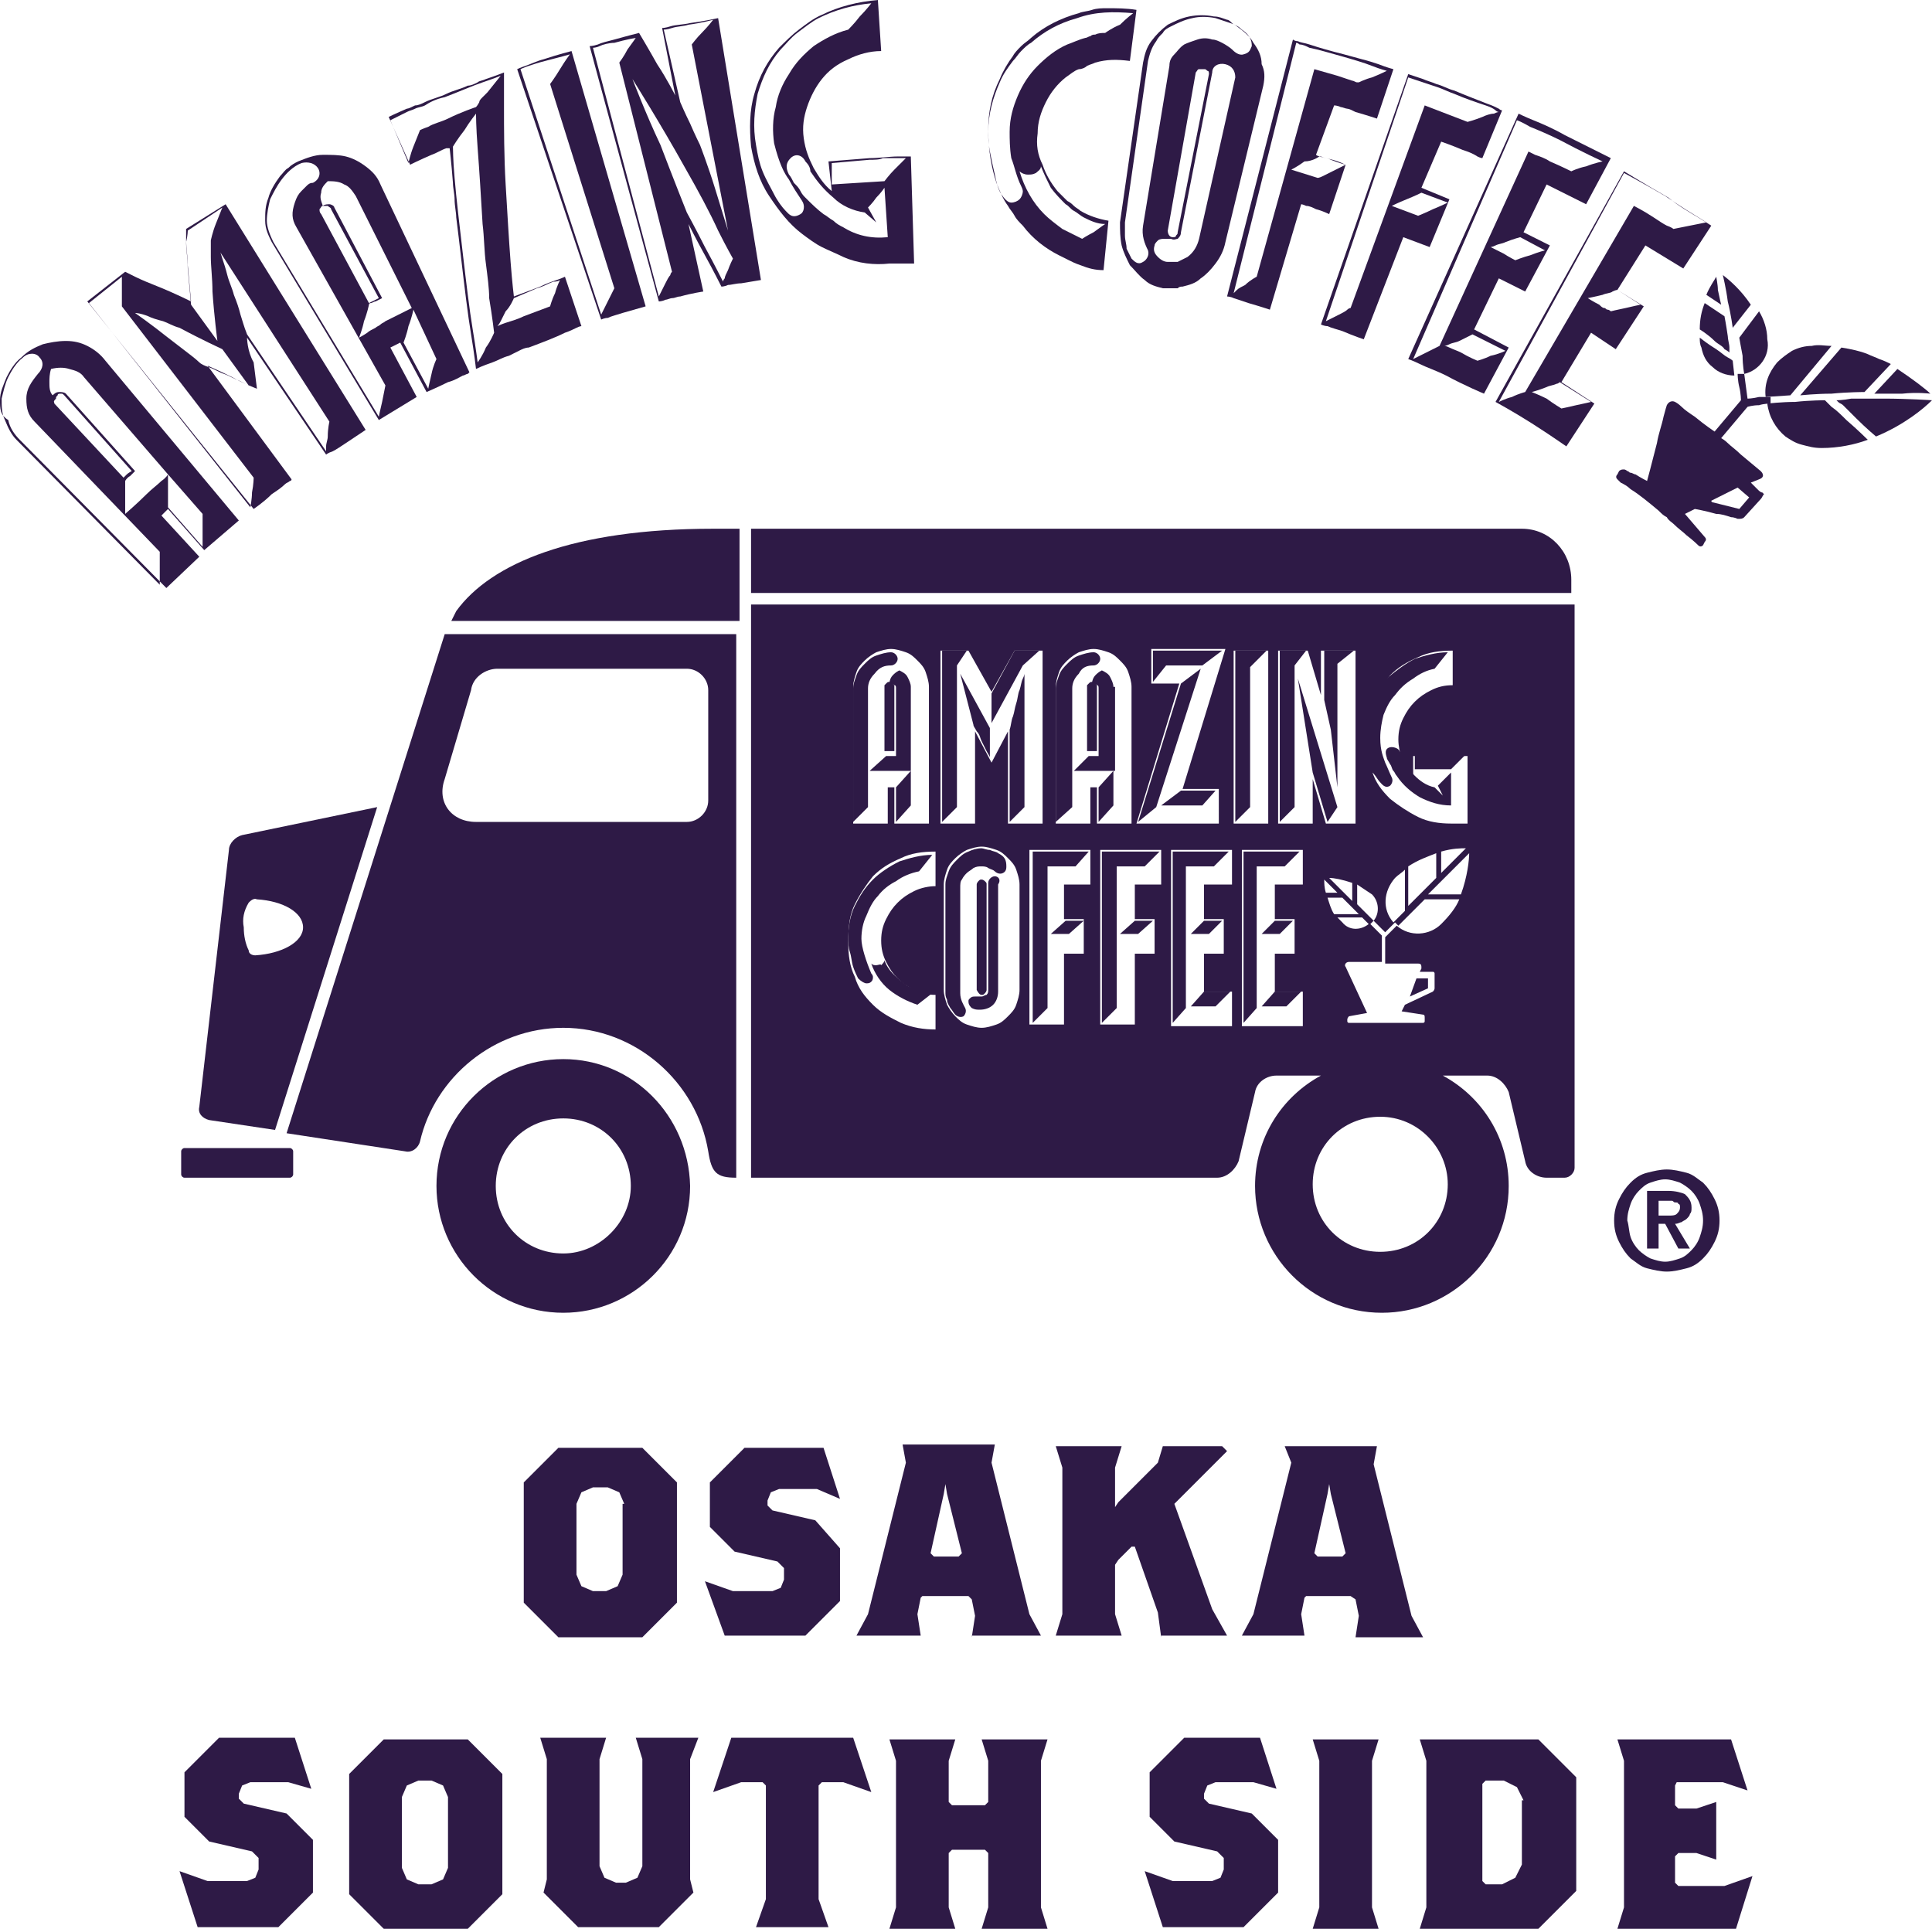 <?xml version="1.0" encoding="utf-8"?>
<!-- Generator: Adobe Illustrator 23.0.6, SVG Export Plug-In . SVG Version: 6.00 Build 0)  -->
<svg version="1.1" id="レイヤー_1" xmlns="http://www.w3.org/2000/svg" xmlns:xlink="http://www.w3.org/1999/xlink" x="0px"
	 y="0px" viewBox="0 0 117.3 117.1" style="enable-background:new 0 0 117.3 117.1;" xml:space="preserve">
<style type="text/css">
	.st0{fill:#2E1A46;}
</style>
<g>
	<path class="st0" d="M39,99.4h-5.1l-2.1-2.1v-7.3l2.1-2.1H39l2.1,2.1v7.3L39,99.4z M37.9,91.3l-0.3-0.7l-0.7-0.3H36l-0.7,0.3
		L35,91.3v4.3l0.3,0.7l0.7,0.3h0.8l0.7-0.3l0.3-0.7V91.3z"/>
	<path class="st0" d="M49.6,90.4h-2.3l-0.5,0.2l-0.2,0.5v0.3l0.3,0.3l2.6,0.6L51,94v3.2l-2.1,2.1H44L42.8,96l1.7,0.6h2.4l0.5-0.2
		l0.2-0.5v-0.7l-0.4-0.4l-2.6-0.6l-1.5-1.5v-2.7l2.1-2.1H50l1,3.1L49.6,90.4z"/>
	<path class="st0" d="M59,99.4l0.2-1.3l-0.2-1l-0.2-0.2H56L55.9,97l-0.2,1l0.2,1.3H52l0.7-1.3l2.3-9.2l-0.2-1.1h5.6l-0.2,1.1
		l2.3,9.2l0.7,1.3H59z M57.5,90.7l-0.1-0.6l-0.1,0.6l-0.8,3.6l0.2,0.2h1.5l0.2-0.2L57.5,90.7z"/>
	<path class="st0" d="M70.5,99.4l-0.2-1.5l-1.4-4h-0.2l-0.8,0.8L67.7,95V98l0.4,1.3h-4l0.4-1.3v-8.9l-0.4-1.3h4l-0.4,1.3v2.4
		l0.2-0.3l2.4-2.4l0.3-1h3.6l0.3,0.3l-3.2,3.2l2.3,6.4l0.9,1.6H70.5z"/>
	<path class="st0" d="M82.3,99.4l0.2-1.3l-0.2-1L82,96.9h-2.7L79.2,97l-0.2,1l0.2,1.3h-3.8l0.7-1.3l2.3-9.2L78,87.8h5.6l-0.2,1.1
		l2.3,9.2l0.7,1.3H82.3z M80.8,90.7l-0.1-0.6l-0.1,0.6l-0.8,3.6l0.2,0.2h1.5l0.2-0.2L80.8,90.7z"/>
	<g>
		<path class="st0" d="M17.5,108.2h-2.3l-0.5,0.2l-0.2,0.5v0.3l0.3,0.3l2.6,0.6l1.6,1.6v3.2l-2.1,2.1h-4.9l-1.1-3.4l1.7,0.6h2.4
			l0.5-0.2l0.2-0.5v-0.7l-0.4-0.4l-2.6-0.6l-1.5-1.5v-2.7l2.1-2.1h4.6l1,3.1L17.5,108.2z"/>
		<path class="st0" d="M28.4,117.1h-5.1l-2.1-2.1v-7.3l2.1-2.1h5.1l2.1,2.1v7.3L28.4,117.1z M27.2,109.1l-0.3-0.7l-0.7-0.3h-0.8
			l-0.7,0.3l-0.3,0.7v4.3l0.3,0.7l0.7,0.3h0.8l0.7-0.3l0.3-0.7V109.1z"/>
		<path class="st0" d="M41.9,106.8v7.3l0.2,0.8l-2.1,2.1h-4.9l-2.1-2.1l0.2-0.8v-7.3l-0.4-1.3h4l-0.4,1.3v6.5l0.3,0.7l0.7,0.3H38
			l0.7-0.3l0.3-0.7v-6.5l-0.4-1.3h3.8L41.9,106.8z"/>
		<path class="st0" d="M51.2,108.2h-1.3l-0.2,0.2v6.9l0.6,1.7h-4.4l0.6-1.7v-6.9l-0.2-0.2h-1.3l-1.7,0.6l1.1-3.3h7.4l1.1,3.3
			L51.2,108.2z"/>
		<path class="st0" d="M59.6,117.1l0.4-1.3v-3.3l-0.2-0.2h-2l-0.2,0.2v3.3l0.4,1.3h-4l0.4-1.3v-8.9l-0.4-1.3h4l-0.4,1.3v2.5l0.2,0.2
			h2l0.2-0.2v-2.5l-0.4-1.3h4l-0.4,1.3v8.9l0.4,1.3H59.6z"/>
		<path class="st0" d="M76.1,108.2h-2.3l-0.5,0.2l-0.2,0.5v0.3l0.3,0.3l2.6,0.6l1.6,1.6v3.2l-2.1,2.1h-4.9l-1.1-3.4l1.7,0.6h2.4
			l0.5-0.2l0.2-0.5v-0.7l-0.4-0.4l-2.6-0.6l-1.5-1.5v-2.7l2.1-2.1h4.6l1,3.1L76.1,108.2z"/>
		<path class="st0" d="M79.7,117.1l0.4-1.3v-8.9l-0.4-1.3h4l-0.4,1.3v8.9l0.4,1.3H79.7z"/>
		<path class="st0" d="M93.4,117.1h-7.2l0.4-1.3v-8.9l-0.4-1.3h7.2l2.3,2.3v6.9L93.4,117.1z M92.5,109.3l-0.4-0.8l-0.8-0.4h-1.1
			l-0.2,0.2v5.9l0.2,0.2h1l0.8-0.4l0.4-0.8V109.3z"/>
		<path class="st0" d="M105.4,117.1h-7.2l0.4-1.3v-8.9l-0.4-1.3h6.9l1,3.1l-1.5-0.5h-2.8l-0.1,0.2v1.2l0.2,0.2h1.1l1.2-0.4v3.5
			l-1.2-0.4h-1.1l-0.2,0.2v1.6l0.2,0.2h2.8l1.7-0.6L105.4,117.1z"/>
	</g>
	<g>
		<path class="st0" d="M60.4,53.2c-0.2,0-0.4,0.2-0.4,0.4v6.5c0,0.1,0,0.2-0.1,0.3c-0.1,0-0.2,0.1-0.3,0.1c0,0-0.1,0-0.2,0
			c-0.1,0-0.1,0-0.2,0c-0.1,0-0.2,0-0.3,0.1c-0.1,0.1-0.1,0.1-0.1,0.2c0,0.2,0.1,0.3,0.2,0.4c0.2,0.1,0.3,0.1,0.5,0.1
			c0.3,0,0.6-0.1,0.8-0.3c0.2-0.2,0.3-0.5,0.3-0.8v-6.5C60.8,53.4,60.6,53.2,60.4,53.2z"/>
		<path class="st0" d="M59.6,60.4c0.1,0,0.1,0,0.2-0.1c0,0,0.1-0.1,0.1-0.2v-6.4c0-0.1,0-0.1-0.1-0.2c0,0-0.1-0.1-0.2-0.1
			c-0.1,0-0.1,0-0.2,0.1c0,0-0.1,0.1-0.1,0.2v6.4C59.4,60.3,59.5,60.4,59.6,60.4z"/>
		<polygon class="st0" points="75,49.9 75.9,49 75.9,40.5 76.9,39.5 75,39.5 		"/>
		<polygon class="st0" points="77.7,39.5 77.7,49.9 78.6,49 78.6,40.4 79.3,39.5 		"/>
		<polygon class="st0" points="80.6,49.9 81.2,49 78.8,41.2 79.7,46.9 		"/>
		<polygon class="st0" points="67.8,52.6 69.5,52.6 70.4,51.7 66.9,51.7 66.9,62.1 67.8,61.2 		"/>
		<polygon class="st0" points="81.2,47.8 81.2,40.3 82.2,39.5 80.4,39.5 80.4,42.5 80.8,44.3 		"/>
		<polygon class="st0" points="68,56.7 69.1,56.7 70,55.9 68.9,55.9 		"/>
		<polygon class="st0" points="63.8,56.7 64.9,56.7 65.8,55.9 64.7,55.9 		"/>
		<path class="st0" d="M60.6,51.8c-0.1-0.1-0.3-0.1-0.5-0.2c-0.2,0-0.4-0.1-0.5-0.1c-0.3,0-0.6,0.1-0.8,0.2
			c-0.3,0.1-0.5,0.3-0.7,0.5c-0.2,0.2-0.4,0.4-0.5,0.7c-0.1,0.3-0.2,0.5-0.2,0.8v6.5c0,0.2,0,0.3,0.1,0.5c0,0.2,0.1,0.3,0.2,0.5
			c0.1,0.1,0.2,0.3,0.3,0.4c0.1,0.1,0.3,0.2,0.5,0.1c0.1-0.1,0.2-0.3,0.1-0.5c-0.1-0.2-0.3-0.5-0.3-0.9v-6.4c0-0.2,0-0.4,0.1-0.5
			c0.1-0.2,0.2-0.3,0.3-0.4c0.1-0.1,0.3-0.2,0.4-0.3c0.2-0.1,0.3-0.1,0.5-0.1c0.1,0,0.3,0,0.4,0.1c0.2,0.1,0.3,0.1,0.4,0.2
			c0.1,0.1,0.3,0.2,0.5,0.1c0.2-0.1,0.2-0.3,0.2-0.4C61.1,52.2,61,52,60.6,51.8z"/>
		<polygon class="st0" points="63.6,52.6 65.3,52.6 66.1,51.7 62.7,51.7 62.7,62.1 63.6,61.2 		"/>
		<path class="st0" d="M17.6,69.7h-6.4c-0.1,0-0.2,0.1-0.2,0.2v1.4c0,0.1,0.1,0.2,0.2,0.2h6.4c0.1,0,0.2-0.1,0.2-0.2v-1.4
			C17.8,69.8,17.7,69.7,17.6,69.7z"/>
		<polygon class="st0" points="76.6,61.1 78.1,61.1 79,60.2 77.4,60.2 		"/>
		<path class="st0" d="M85.6,60.5l1.1-0.5v-0.6H86L85.6,60.5C85.6,60.5,85.6,60.5,85.6,60.5z"/>
		<path class="st0" d="M27,38.5L27,38.5l-9.6,30.3l7.2,1.1c0.4,0.1,0.8-0.2,0.9-0.6c0.9-3.9,4.5-6.9,8.7-6.9c4.4,0,8.1,3.3,8.8,7.5
			c0.2,1.3,0.5,1.6,1.7,1.6v-33L27,38.5C27,38.5,27,38.5,27,38.5z M30.2,40.6h11.5c0.7,0,1.3,0.6,1.3,1.3v6.7c0,0.7-0.6,1.3-1.3,1.3
			H31.3h-2.4c-1.5,0-2.4-1.2-1.9-2.6l1.6-5.4C28.7,41.1,29.5,40.6,30.2,40.6z"/>
		<path class="st0" d="M34.2,64.3c-4.2,0-7.7,3.4-7.7,7.7c0,4.2,3.4,7.7,7.7,7.7c4.2,0,7.7-3.4,7.7-7.7
			C41.8,67.7,38.4,64.3,34.2,64.3z M34.2,76.1c-2.3,0-4.1-1.8-4.1-4.1c0-2.3,1.8-4.1,4.1-4.1c2.3,0,4.1,1.8,4.1,4.1
			C38.3,74.2,36.4,76.1,34.2,76.1z"/>
		<path class="st0" d="M12.7,68l4,0.6L22.9,49l-8.2,1.7c-0.4,0.1-0.8,0.5-0.8,0.9l-1.8,15.6C12,67.6,12.3,67.9,12.7,68z M15.1,54.8
			c0.1-0.1,0.3-0.3,0.5-0.2c1.6,0.1,2.8,0.8,2.8,1.7c0,0.9-1.3,1.6-2.9,1.7c-0.2,0-0.4-0.1-0.4-0.3c-0.2-0.4-0.3-0.9-0.3-1.4
			C14.7,55.8,14.8,55.3,15.1,54.8z"/>
		<path class="st0" d="M27.7,37.1c-0.1,0.2-0.2,0.4-0.3,0.6h17.5v-5.6h-1.6C34.8,32.1,29.8,34.2,27.7,37.1z"/>
		<path class="st0" d="M84.3,45.4c-0.2,0.1-0.2,0.3-0.1,0.6c0,0.1,0.1,0.2,0.2,0.4c0.1,0.1,0.1,0.3,0.2,0.4c0.1,0.1,0.1,0.2,0.2,0.3
			c0.4,0.6,0.9,1,1.4,1.3c0.6,0.3,1.2,0.5,1.9,0.5v-2l-0.8,0.8l0.3,0.6l-0.5-0.5c-0.5-0.1-0.9-0.4-1.2-0.7c-0.3-0.3-0.6-0.7-0.8-1.2
			c0-0.1-0.1-0.3-0.2-0.4C84.8,45.4,84.5,45.3,84.3,45.4z"/>
		<polygon class="st0" points="89,45.8 85.9,45.8 85.9,46.7 88.1,46.7 		"/>
		<polygon class="st0" points="76.6,56.7 77.7,56.7 78.5,55.9 77.4,55.9 		"/>
		<polygon class="st0" points="76.3,52.6 78,52.6 78.9,51.7 75.5,51.7 75.5,62.1 76.3,61.2 		"/>
		<polygon class="st0" points="72.3,61.1 73.8,61.1 74.7,60.2 73.1,60.2 		"/>
		<path class="st0" d="M83.8,47.5c0.1,0.1,0.3,0.4,0.6,0.2c0.1-0.1,0.2-0.3,0.1-0.5c-0.1-0.2-0.3-0.7-0.4-0.9
			c-0.1-0.3-0.3-0.7-0.3-1.5c0-0.5,0.1-1,0.2-1.4c0.2-0.5,0.4-0.9,0.7-1.2c0.3-0.4,0.6-0.7,1.1-1c0.4-0.3,0.8-0.5,1.3-0.6l0.8-1
			c-0.7,0-1.4,0.2-2,0.4c-0.6,0.3-1.1,0.7-1.6,1.1c-0.5,0.5-0.8,1-1.1,1.6c-0.3,0.6-0.4,1.3-0.4,2c0,0.3,0,0.7,0.1,1.1
			c0.1,0.4,0.2,0.7,0.3,1C83.5,47,83.6,47.3,83.8,47.5z"/>
		<path class="st0" d="M54.3,45.7v-4c0-0.1,0-0.1-0.1-0.2c0,0-0.1-0.1-0.2-0.1c-0.1,0-0.1,0-0.2,0.1c0,0-0.1,0.1-0.1,0.1v4H54.3z"/>
		<path class="st0" d="M55.3,41.7c0-0.2-0.1-0.4-0.2-0.6c-0.1-0.2-0.3-0.3-0.5-0.4c-0.2,0.1-0.3,0.2-0.4,0.3
			c-0.1,0.1-0.2,0.3-0.2,0.5c0.1,0,0.2,0,0.3,0.1c0.1,0,0.1,0.1,0.1,0.2v4.1h-0.6l-1,0.9h2.5V41.7z"/>
		<path class="st0" d="M67.6,41.7c0-0.2-0.1-0.4-0.2-0.6c-0.1-0.2-0.3-0.3-0.5-0.4c-0.2,0.1-0.3,0.2-0.4,0.3
			c-0.1,0.1-0.2,0.3-0.2,0.5c0.1,0,0.2,0,0.3,0.1c0.1,0,0.1,0.1,0.1,0.2v4.1h-0.6l-0.9,0.9h2.5V41.7z"/>
		<path class="st0" d="M66.6,45.7v-4c0-0.1,0-0.1-0.1-0.2c0,0-0.1-0.1-0.2-0.1c-0.1,0-0.1,0-0.2,0.1c0,0-0.1,0.1-0.1,0.1v4H66.6z"/>
		<polygon class="st0" points="66.7,49.9 67.6,48.9 67.6,46.8 66.7,47.8 		"/>
		<path class="st0" d="M66.4,40.4c0.2,0,0.4-0.2,0.4-0.4c0-0.2-0.2-0.4-0.4-0.4c-0.3,0-0.6,0.1-0.9,0.2c-0.3,0.1-0.5,0.3-0.7,0.5
			c-0.2,0.2-0.4,0.4-0.5,0.7c-0.1,0.3-0.2,0.5-0.2,0.8v8.1l1-0.9v-7.2c0-0.3,0.1-0.6,0.4-0.9C65.7,40.5,66,40.4,66.4,40.4z"/>
		<polygon class="st0" points="57.2,39.5 57.2,49.9 58.1,49 58.1,40.4 58.7,39.5 		"/>
		<path class="st0" d="M54.1,40.4c0.2,0,0.4-0.2,0.4-0.4c0-0.2-0.2-0.4-0.4-0.4c-0.3,0-0.6,0.1-0.9,0.2c-0.3,0.1-0.5,0.3-0.7,0.5
			c-0.2,0.2-0.4,0.4-0.5,0.7c-0.1,0.3-0.2,0.5-0.2,0.8v8.1l0.9-0.9v-7.2c0-0.3,0.1-0.6,0.4-0.9C53.4,40.5,53.7,40.4,54.1,40.4z"/>
		<path class="st0" d="M61.9,41.9c-0.1,0.2-0.1,0.5-0.2,0.8c-0.1,0.3-0.1,0.5-0.2,0.8c-0.1,0.2-0.1,0.5-0.2,0.8v5.6l0.9-0.9v-8.1
			c0,0,0,0.1-0.1,0.3C62,41.4,62,41.6,61.9,41.9z"/>
		<path class="st0" d="M59.6,45c0.1,0.2,0.2,0.4,0.3,0.6c0.1,0.2,0.2,0.3,0.2,0.4v-1.8l-1.8-3.3l0.8,3.1c0,0.1,0.1,0.2,0.2,0.4
			C59.5,44.6,59.5,44.8,59.6,45z"/>
		<polygon class="st0" points="63.1,39.5 61.6,39.5 60.2,42.1 60.2,43.9 62.1,40.4 		"/>
		<polygon class="st0" points="54.4,49.9 55.3,48.9 55.3,46.8 54.4,47.8 		"/>
		<path class="st0" d="M45.6,71.5h28.3c0.6,0,1.1-0.5,1.3-1l1-4.2c0.1-0.6,0.7-1,1.3-1h2.7c-2.4,1.3-4,3.8-4,6.7
			c0,4.2,3.4,7.7,7.7,7.7c4.2,0,7.7-3.4,7.7-7.7c0-2.9-1.6-5.4-4-6.7h2.7c0.6,0,1.1,0.5,1.3,1l1,4.2c0.1,0.6,0.7,1,1.3,1h1.1
			c0.3,0,0.6-0.3,0.6-0.6V36.7H45.6V71.5z M79.1,53.7h-1.7v2.1h1.2v2.1h-1.2v2.3h1.7v2.1h-3.7V51.6h3.7V53.7z M87.9,71.9
			c0,2.3-1.8,4.1-4.1,4.1c-2.3,0-4.1-1.8-4.1-4.1c0-2.3,1.8-4.1,4.1-4.1C86.1,67.8,87.9,69.7,87.9,71.9z M81,55.5
			c-0.2-0.3-0.3-0.7-0.4-1h0.9l1,1H81z M82.7,55.7l0.4,0.4c-0.5,0.4-1.2,0.4-1.6-0.1c-0.1-0.1-0.2-0.2-0.3-0.3H82.7z M82.1,54.7
			l-1.4-1.4c0.3,0,0.8,0.1,1.4,0.3V54.7z M81.2,54.2h-0.7c-0.1-0.3-0.1-0.6-0.1-0.8L81.2,54.2z M88.7,54.3h-2l2.5-2.5
			C89.2,52.2,89.1,53.2,88.7,54.3z M85.5,55v-2.4c0.6-0.4,1.2-0.6,1.7-0.8v1.5L85.5,55z M87.5,53v-1.3c0.7-0.2,1.2-0.2,1.5-0.2
			L87.5,53z M83.3,42.7c0.3-0.6,0.7-1.2,1.1-1.7c0.5-0.5,1-0.8,1.7-1.1c0.6-0.3,1.3-0.4,2.1-0.4v2.1c-0.5,0-0.9,0.1-1.3,0.3
			c-0.4,0.2-0.7,0.4-1,0.7c-0.3,0.3-0.5,0.6-0.7,1c-0.2,0.4-0.3,0.8-0.3,1.3c0,0.4,0.1,0.8,0.2,1.2c0.2,0.4,0.4,0.7,0.7,1v-1.2h3.3
			V50h-1c-0.7,0-1.4-0.1-2-0.4c-0.6-0.3-1.2-0.7-1.7-1.1c-0.5-0.5-0.9-1-1.1-1.7c-0.3-0.6-0.4-1.3-0.4-2C82.9,44,83,43.3,83.3,42.7z
			 M85.3,52.8v2.5L84.6,56c-0.7-0.8-0.6-1.9,0.1-2.7C84.9,53.1,85.1,53,85.3,52.8z M82.4,53.7c0.3,0.2,0.6,0.4,0.9,0.6
			c0.4,0.4,0.5,1.1,0.1,1.6l0.7,0.7l0.6-0.6c0,0,0.1,0.1,0.1,0.1c0,0,0.1,0.1,0.1,0.1l1.6-1.6h2.1c-0.2,0.5-0.6,1-1.1,1.5
			c-0.7,0.7-1.9,0.8-2.7,0.1l-0.7,0.7v1.6h2c0.2,0,0.2,0.1,0.2,0.3L86.2,59H87c0.1,0,0.1,0.1,0.1,0.1v0.9c0,0.1-0.1,0.2-0.1,0.2
			l-1.7,0.8l-0.2,0.4v0l1.3,0.2c0.1,0,0.1,0.1,0.1,0.2V62c0,0.1-0.1,0.1-0.1,0.1h-4.5c-0.1,0-0.1-0.1-0.1-0.1v-0.1
			c0-0.1,0.1-0.2,0.1-0.2l1.1-0.2l-1.3-2.8c-0.1-0.1,0-0.3,0.2-0.3h2v-1.6l-0.7-0.7c0,0,0.1-0.1,0.1-0.1c0,0,0.1-0.1,0.1-0.1l-1-1
			V53.7z M77.6,39.5h1.8l0.8,2.7v-2.7h2.1V50h-1.8l-0.8-2.7V50h-2.1V39.5z M74.9,39.5H77V50h-2.1V39.5z M61.9,60.1
			c0,0.3-0.1,0.6-0.2,0.9c-0.1,0.3-0.3,0.5-0.5,0.7c-0.2,0.2-0.4,0.4-0.7,0.5c-0.3,0.1-0.6,0.2-0.9,0.2c-0.3,0-0.6-0.1-0.9-0.2
			c-0.3-0.1-0.5-0.3-0.7-0.5c-0.2-0.2-0.4-0.5-0.5-0.7c-0.1-0.3-0.2-0.6-0.2-0.9v-6.4c0-0.3,0.1-0.6,0.2-0.9
			c0.1-0.3,0.3-0.5,0.5-0.7c0.2-0.2,0.5-0.4,0.7-0.5c0.3-0.1,0.6-0.2,0.9-0.2c0.3,0,0.6,0.1,0.9,0.2c0.3,0.1,0.5,0.3,0.7,0.5
			c0.2,0.2,0.4,0.4,0.5,0.7c0.1,0.3,0.2,0.6,0.2,0.9V60.1z M66.3,53.7h-1.7v2.1h1.2v2.1h-1.2v4.3h-2.1V51.6h3.7V53.7z M70.6,53.7
			h-1.7v2.1h1.2v2.1h-1.2v4.3h-2.1V51.6h3.7V53.7z M74.8,53.7h-1.7v2.1h1.2v2.1h-1.2v2.3h1.7v2.1h-3.7V51.6h3.7V53.7z M69.9,41.5
			v-2.1h4.5l-2.6,8.5h2.2V50h-5l2.6-8.5H69.9z M64.1,41.7c0-0.3,0.1-0.6,0.2-0.9c0.1-0.3,0.3-0.5,0.5-0.7c0.2-0.2,0.5-0.4,0.7-0.5
			c0.3-0.1,0.6-0.2,0.9-0.2c0.3,0,0.6,0.1,0.9,0.2c0.3,0.1,0.5,0.3,0.7,0.5c0.2,0.2,0.4,0.4,0.5,0.7c0.1,0.3,0.2,0.6,0.2,0.9V50
			h-2.1v-2.2h-0.4V50h-2.1V41.7z M57.1,39.5h1.7l1.4,2.5l1.4-2.5h1.7V50h-2.1v-5.6l-1,1.9l-1-1.9V50h-2.1V39.5z M51.8,41.7
			c0-0.3,0.1-0.6,0.2-0.9c0.1-0.3,0.3-0.5,0.5-0.7c0.2-0.2,0.5-0.4,0.7-0.5c0.3-0.1,0.6-0.2,0.9-0.2c0.3,0,0.6,0.1,0.9,0.2
			c0.3,0.1,0.5,0.3,0.7,0.5c0.2,0.2,0.4,0.4,0.5,0.7c0.1,0.3,0.2,0.6,0.2,0.9V50h-2.1v-2.2h-0.4V50h-2.1V41.7z M51.9,54.9
			c0.3-0.6,0.7-1.2,1.1-1.7c0.5-0.5,1-0.8,1.7-1.1c0.6-0.3,1.3-0.4,2.1-0.4v2.1c-0.4,0-0.9,0.1-1.3,0.3c-0.4,0.2-0.7,0.4-1,0.7
			c-0.3,0.3-0.5,0.6-0.7,1c-0.2,0.4-0.3,0.8-0.3,1.3c0,0.5,0.1,0.9,0.3,1.3c0.2,0.4,0.4,0.7,0.7,1c0.3,0.3,0.6,0.5,1,0.7
			c0.4,0.2,0.8,0.3,1.3,0.3v2.1c-0.7,0-1.4-0.1-2.1-0.4c-0.6-0.3-1.2-0.6-1.7-1.1c-0.5-0.5-0.9-1-1.1-1.7c-0.3-0.6-0.4-1.3-0.4-2.1
			C51.5,56.2,51.6,55.5,51.9,54.9z"/>
		<path class="st0" d="M92.4,32.1H45.6V36h49.8v-0.8C95.4,33.5,94.1,32.1,92.4,32.1z"/>
		<polygon class="st0" points="70.5,48.9 73,48.9 73.8,48 71.7,48 		"/>
		<polygon class="st0" points="72.3,56.7 73.4,56.7 74.2,55.9 73.1,55.9 		"/>
		<polygon class="st0" points="72,52.6 73.7,52.6 74.6,51.7 71.2,51.7 71.2,62.1 72,61.2 		"/>
		<polygon class="st0" points="70.2,49 72.9,40.6 71.7,41.5 69.1,49.9 		"/>
		<path class="st0" d="M52.6,59.7c0.1,0,0.2,0,0.3-0.1c0.1-0.1,0.1-0.2,0.1-0.3c0,0,0-0.1-0.1-0.2c-0.3-0.7-0.6-1.6-0.6-2.1
			c0-0.5,0.1-1,0.3-1.4c0.2-0.5,0.4-0.9,0.7-1.2c0.3-0.4,0.7-0.7,1.1-0.9c0.4-0.3,0.9-0.5,1.4-0.6l0.8-1c-0.7,0-1.4,0.2-2,0.4
			c-0.6,0.3-1.2,0.7-1.6,1.1c-0.5,0.5-0.8,1-1.1,1.6c-0.3,0.6-0.4,1.3-0.4,2c0,0.2,0,0.5,0.1,0.8c0.1,0.3,0.1,0.6,0.2,0.9
			c0.1,0.3,0.2,0.5,0.3,0.7C52.3,59.6,52.5,59.7,52.6,59.7z"/>
		<path class="st0" d="M53.2,58.6c-0.1,0-0.2,0-0.3-0.1c0.2,0.6,0.6,1.2,1.1,1.6c0.5,0.4,1.1,0.7,1.7,0.9l0.9-0.7
			c-0.3,0-0.6-0.1-0.9-0.2c-0.3-0.1-0.6-0.2-0.8-0.4c-0.3-0.2-0.5-0.4-0.7-0.6c-0.2-0.2-0.4-0.5-0.5-0.8c0,0.1-0.1,0.2-0.2,0.3
			C53.5,58.5,53.3,58.6,53.2,58.6z"/>
		<polygon class="st0" points="74.2,39.5 70,39.5 70,41.4 70.8,40.4 73,40.4 		"/>
		<path class="st0" d="M98.3,72.8c0.2-0.4,0.4-0.7,0.7-1c0.3-0.3,0.6-0.5,1-0.6c0.4-0.1,0.8-0.2,1.2-0.2c0.4,0,0.8,0.1,1.2,0.2
			c0.4,0.1,0.7,0.4,1,0.6c0.3,0.3,0.5,0.6,0.7,1c0.2,0.4,0.3,0.8,0.3,1.3c0,0.5-0.1,0.9-0.3,1.3c-0.2,0.4-0.4,0.7-0.7,1
			c-0.3,0.3-0.6,0.5-1,0.6c-0.4,0.1-0.8,0.2-1.2,0.2c-0.4,0-0.8-0.1-1.2-0.2c-0.4-0.1-0.7-0.4-1-0.6c-0.3-0.3-0.5-0.6-0.7-1
			C98.1,75,98,74.6,98,74.1C98,73.6,98.1,73.2,98.3,72.8z M99,75.1c0.1,0.3,0.3,0.6,0.5,0.8c0.2,0.2,0.5,0.4,0.7,0.5
			c0.3,0.1,0.6,0.2,0.9,0.2c0.3,0,0.6-0.1,0.9-0.2c0.3-0.1,0.5-0.3,0.7-0.5c0.2-0.2,0.4-0.5,0.5-0.8c0.1-0.3,0.2-0.6,0.2-1
			c0-0.4-0.1-0.7-0.2-1c-0.1-0.3-0.3-0.6-0.5-0.8c-0.2-0.2-0.5-0.4-0.7-0.5c-0.3-0.1-0.6-0.2-0.9-0.2c-0.3,0-0.6,0.1-0.9,0.2
			c-0.3,0.1-0.5,0.3-0.7,0.5c-0.2,0.2-0.4,0.5-0.5,0.8c-0.1,0.3-0.2,0.6-0.2,1C98.9,74.4,98.9,74.8,99,75.1z M101.3,72.3
			c0.4,0,0.8,0.1,1,0.2c0.2,0.2,0.4,0.4,0.4,0.8c0,0.2,0,0.3-0.1,0.4c0,0.1-0.1,0.2-0.2,0.3c-0.1,0.1-0.2,0.1-0.3,0.2
			c-0.1,0-0.2,0.1-0.4,0.1l0.9,1.5h-0.7l-0.8-1.5h-0.4v1.5H100v-3.5H101.3z M101.3,73.8c0.2,0,0.4,0,0.5-0.1
			c0.1-0.1,0.2-0.2,0.2-0.4c0-0.1,0-0.2-0.1-0.2c0-0.1-0.1-0.1-0.2-0.1c-0.1,0-0.1-0.1-0.2-0.1c-0.1,0-0.2,0-0.2,0h-0.6v0.9H101.3z"
			/>
		<g>
			<path class="st0" d="M106.9,30.3l-1,1.1c-0.1,0.1-0.2,0.1-0.4,0.1c0,0-0.2-0.1-0.4-0.1c-0.3-0.1-0.6-0.2-0.9-0.2
				c-0.7-0.2-1.3-0.3-1.3-0.3l-0.6,0.3l0,0l1.2,1.4c0.1,0.1,0.1,0.2,0,0.3l-0.1,0.2c-0.1,0.1-0.2,0.1-0.3,0c0,0-0.3-0.3-0.7-0.6
				c-0.2-0.2-0.5-0.4-0.8-0.7c-0.1-0.1-0.3-0.2-0.4-0.4c-0.2-0.1-0.3-0.2-0.5-0.4c-0.6-0.5-1.2-1-1.7-1.3c-0.2-0.2-0.4-0.3-0.6-0.4
				c-0.1-0.1-0.2-0.2-0.2-0.2c-0.1-0.1-0.1-0.2,0-0.3l0.1-0.2c0.1-0.1,0.2-0.1,0.3-0.1c0,0,0.1,0,0.2,0.1c0.1,0,0.1,0.1,0.2,0.1
				c0.1,0,0.2,0.1,0.3,0.1c0.3,0.2,0.7,0.4,0.7,0.4s0.3-1.1,0.6-2.3c0.1-0.6,0.3-1.1,0.4-1.6c0.1-0.4,0.2-0.7,0.2-0.7
				c0.1-0.2,0.3-0.3,0.5-0.2c0,0,0.2,0.1,0.4,0.3c0.2,0.2,0.5,0.4,0.8,0.6c0.6,0.5,1.2,0.9,1.2,0.9l1.6-1.9c0,0,0-0.4-0.1-0.8
				c-0.1-0.4-0.1-0.8-0.1-0.8c0.1,0,0.1,0,0.2,0c0.1,0,0.1,0,0.2,0c0,0-0.1-0.5-0.1-1.1c-0.1-0.5-0.2-1.1-0.2-1.1l1.2-1.6
				c0.3,0.5,0.5,1.1,0.5,1.7c0.2,1-0.5,1.9-1.4,2.1l0.2,1.5c0,0,0.3,0,0.7-0.1c0.2,0,0.3,0,0.5,0c0.1,0,0.2,0,0.2,0
				c0,0.1,0,0.1,0,0.2c0,0.1,0,0.1,0,0.2c0,0-0.4,0-0.7,0.1c-0.4,0-0.7,0.1-0.7,0.1l-1.6,1.9c0,0,0.2,0.1,0.4,0.3
				c0.2,0.2,0.5,0.4,0.8,0.7c0.6,0.5,1.2,1,1.2,1c0.2,0.2,0.2,0.4-0.1,0.5l-0.5,0.2c0,0,0.2,0.2,0.4,0.4c0.1,0.1,0.2,0.2,0.3,0.2
				c0.1,0.1,0.1,0.1,0.1,0.1C107,30.1,107,30.2,106.9,30.3z M106.2,30.2l-0.7-0.6c0,0-0.4,0.2-0.8,0.4c-0.4,0.2-0.8,0.4-0.8,0.4
				c0,0,0,0.1,0.1,0.1l1.6,0.4L106.2,30.2z"/>
			<path class="st0" d="M107.3,24.5c0.1,0.8,0.5,1.5,1.1,2c0.3,0.2,0.6,0.4,1,0.5c0.4,0.1,0.7,0.2,1.2,0.2c1,0,2-0.2,2.8-0.5
				c0,0-0.6-0.6-1.3-1.2c-0.3-0.3-0.6-0.6-0.9-0.8c-0.2-0.2-0.4-0.4-0.4-0.4s-0.9,0-1.8,0.1C108.2,24.4,107.3,24.5,107.3,24.5z"/>
			<path class="st0" d="M117.2,23.9c-0.3-0.3-1.1-0.9-2-1.5l-1.4,1.5c0,0,0.8,0,1.7,0C116.4,23.8,117.2,23.9,117.2,23.9z"/>
			<path class="st0" d="M113.2,23.8l1.6-1.7c-0.2-0.1-0.4-0.2-0.7-0.3c-0.2-0.1-0.5-0.2-0.7-0.3c-0.5-0.2-1-0.3-1.6-0.4l-2.5,2.9
				c0,0,1-0.1,1.9-0.1C112.2,23.8,113.2,23.8,113.2,23.8z"/>
			<path class="st0" d="M108.7,24l2.5-3c-0.4,0-0.8-0.1-1.2,0c-0.4,0-0.8,0.1-1.2,0.3c-0.3,0.2-0.6,0.4-0.9,0.7
				c-0.5,0.6-0.8,1.3-0.7,2.1L108.7,24z"/>
			<path class="st0" d="M111.5,24.3c0,0,0,0,0.1,0.1c0.1,0.1,0.2,0.1,0.3,0.2c0.2,0.2,0.5,0.5,0.8,0.8c0.6,0.6,1.2,1.1,1.2,1.1
				c1.7-0.7,2.9-1.7,3.4-2.2c0,0-1.5-0.1-2.9-0.1c-0.7,0-1.4,0-2,0C111.9,24.3,111.5,24.3,111.5,24.3z"/>
			<path class="st0" d="M104.7,19.2l-1.2-0.8c-0.2,0.5-0.3,1-0.3,1.6c0,0,0.5,0.3,0.9,0.7c0.2,0.2,0.5,0.3,0.6,0.5
				c0.2,0.1,0.3,0.2,0.3,0.2s0-0.1,0-0.3c0-0.2-0.1-0.5-0.1-0.7C104.8,19.7,104.7,19.2,104.7,19.2z"/>
			<path class="st0" d="M104.2,16.8c-0.1,0.2-0.4,0.6-0.6,1.1l0.9,0.6c0,0-0.1-0.4-0.2-0.9C104.3,17.3,104.2,16.8,104.2,16.8z"/>
			<path class="st0" d="M106.3,18.5c-0.6-0.9-1.3-1.5-1.7-1.8c0,0,0.2,0.8,0.3,1.6c0.2,0.8,0.3,1.6,0.3,1.6L106.3,18.5z"/>
			<path class="st0" d="M105.3,22.8l-0.1-0.9c0,0-0.1-0.1-0.3-0.2c-0.2-0.1-0.4-0.3-0.7-0.5c-0.5-0.3-1-0.7-1-0.7
				c0,0.2,0,0.4,0.1,0.6c0.1,0.5,0.3,0.9,0.7,1.2C104.3,22.6,104.8,22.8,105.3,22.8z"/>
		</g>
		<g>
			<g>
				<path class="st0" d="M67.3,13.4c-0.6-0.1-1.2-0.3-1.7-0.6c-0.1-0.1-0.3-0.2-0.4-0.3c-0.1-0.1-0.2-0.2-0.4-0.3
					c-0.2-0.2-0.4-0.4-0.6-0.6c-0.4-0.5-0.7-1-0.9-1.6C63,9.4,62.9,8.8,63,8.1c0-0.7,0.2-1.3,0.5-1.9c0.3-0.6,0.7-1.1,1.2-1.5
					c0.3-0.2,0.5-0.4,0.8-0.5C65.7,4.2,65.9,4.1,66,4c0.2-0.1,0.3-0.1,0.5-0.2c0.7-0.2,1.3-0.2,2.1-0.1L69,0.6
					c-0.6-0.1-1.2-0.1-1.8-0.1c-0.3,0-0.6,0-0.9,0.1c-0.3,0.1-0.6,0.1-0.8,0.2c-1.1,0.3-2.1,0.8-2.9,1.5c-0.2,0.2-0.4,0.3-0.6,0.5
					c-0.2,0.2-0.4,0.4-0.5,0.6c-0.3,0.4-0.6,0.9-0.8,1.4c-0.5,1-0.7,2-0.7,3.1c0,1.2,0.2,2.3,0.5,3.2c0.2,0.5,0.4,1,0.7,1.4
					c0.1,0.2,0.3,0.4,0.4,0.6c0.1,0.2,0.3,0.4,0.5,0.6c0.6,0.8,1.4,1.4,2.2,1.8c0.2,0.1,0.4,0.2,0.6,0.3c0.2,0.1,0.4,0.2,0.7,0.3
					c0.5,0.2,0.9,0.3,1.4,0.3L67.3,13.4z M62,11.3c0.1,0.2,0.1,0.3,0.1,0.3c0,0.2-0.1,0.4-0.2,0.5c-0.1,0.1-0.3,0.2-0.5,0.2
					c-0.2,0-0.4-0.2-0.6-0.5c-0.2-0.3-0.3-0.7-0.4-1.2c-0.1-0.4-0.2-0.9-0.3-1.4C60,8.7,60,8.3,60,8c0-1.1,0.3-2.1,0.7-3
					c0.2-0.5,0.5-0.9,0.8-1.3c0.2-0.2,0.3-0.4,0.5-0.6c0.2-0.2,0.4-0.4,0.6-0.5c0.8-0.7,1.7-1.2,2.8-1.5c1.1-0.4,2.2-0.4,3.4-0.3
					c0,0-0.4,0.3-0.8,0.7C67.5,1.7,67.1,2,67.1,2c-0.2,0-0.4,0-0.6,0.1c-0.1,0-0.2,0-0.3,0.1c-0.1,0-0.2,0.1-0.3,0.1
					c-0.4,0.1-0.8,0.3-1.1,0.4C64.1,3,63.5,3.5,63,4c-0.5,0.5-0.9,1.1-1.2,1.8c-0.3,0.7-0.5,1.4-0.5,2.2c0,0.4,0,1,0.1,1.6
					C61.6,10.1,61.7,10.7,62,11.3z M65.7,14.5c-0.2-0.1-0.4-0.2-0.6-0.3c-0.2-0.1-0.4-0.2-0.6-0.3c-0.4-0.3-0.8-0.6-1.1-0.9
					c-0.7-0.7-1.2-1.6-1.5-2.6c0.1,0.1,0.3,0.2,0.5,0.2c0.2,0,0.3,0,0.5-0.1c0.1-0.1,0.3-0.2,0.3-0.4c0.2,0.5,0.4,0.9,0.6,1.3
					c0.3,0.4,0.6,0.7,0.9,1c0.2,0.1,0.3,0.3,0.5,0.4c0.2,0.1,0.4,0.3,0.6,0.4c0.4,0.2,0.8,0.4,1.3,0.4c0,0-0.3,0.2-0.7,0.5
					C66,14.3,65.7,14.5,65.7,14.5z"/>
				<path class="st0" d="M81,6.4c0,0,0.2,0,0.4,0.1c0.1,0,0.3,0.1,0.4,0.1c0.1,0,0.3,0.1,0.5,0.2C83,7,83.6,7.2,83.6,7.2l1-3
					c0,0-0.4-0.1-0.9-0.3c-0.3-0.1-0.6-0.2-1-0.3c-0.4-0.1-0.7-0.2-1.1-0.3c-0.8-0.2-1.5-0.4-2.1-0.6c-0.3-0.1-0.5-0.1-0.7-0.2
					c-0.2,0-0.3-0.1-0.3-0.1l-4,15.6c0,0,0.2,0,0.4,0.1c0.3,0.1,0.6,0.2,0.9,0.3c0.7,0.2,1.3,0.4,1.3,0.4l1.9-6.4c0,0,0.1,0,0.3,0.1
					c0.2,0,0.4,0.1,0.6,0.2c0.4,0.1,0.8,0.3,0.8,0.3l1-3c0,0-0.4-0.1-0.9-0.3c-0.2-0.1-0.4-0.1-0.6-0.2c-0.2,0-0.3-0.1-0.3-0.1
					L81,6.4z M78.7,2.6c0,0,0.1,0,0.2,0.1c0.2,0,0.4,0.1,0.6,0.2c0.5,0.1,1.2,0.3,1.9,0.5c0.7,0.2,1.4,0.4,1.9,0.6
					c0.5,0.2,0.9,0.3,0.9,0.3s-0.4,0.2-0.9,0.4C82.9,4.8,82.5,5,82.5,5s0,0-0.1,0c-0.1,0-0.2-0.1-0.3-0.1c-0.3-0.1-0.6-0.2-0.9-0.3
					c-0.7-0.2-1.4-0.4-1.4-0.4l-3.5,12.6c0,0-0.4,0.2-0.7,0.5c-0.2,0.1-0.4,0.2-0.5,0.3c-0.1,0.1-0.2,0.2-0.2,0.2L78.7,2.6z
					 M80.1,9.5c0,0,0.4,0.1,0.8,0.2c0.4,0.1,0.8,0.3,0.8,0.3s-0.4,0.2-0.8,0.4c-0.2,0.1-0.4,0.2-0.6,0.3c-0.2,0.1-0.3,0.1-0.3,0.1
					l-1.6-0.5c0,0,0.4-0.2,0.8-0.5C79.7,9.8,80.1,9.5,80.1,9.5z"/>
				<path class="st0" d="M87.5,8.6c0,0,0.6,0.2,1.3,0.5c0.3,0.1,0.6,0.2,0.9,0.4C89.9,9.6,90,9.6,90,9.6l1.2-2.9c0,0-0.1,0-0.2-0.1
					c-0.2-0.1-0.4-0.2-0.7-0.3c-0.5-0.2-1.3-0.5-2-0.8c-0.4-0.1-0.7-0.3-1.1-0.4C87,5,86.6,4.9,86.4,4.8c-0.6-0.2-0.9-0.3-0.9-0.3
					l-5.3,15.2c0,0,0.2,0.1,0.4,0.1c0.2,0.1,0.6,0.2,0.9,0.3c0.7,0.3,1.3,0.5,1.3,0.5l2.4-6.2l1.6,0.6l1.2-2.9l-1.7-0.7L87.5,8.6z
					 M85.5,4.7c0,0,0.3,0.1,0.9,0.3c0.3,0.1,0.6,0.2,0.9,0.3c0.3,0.1,0.7,0.3,1,0.4c0.7,0.3,1.3,0.5,1.9,0.7
					c0.3,0.1,0.5,0.2,0.6,0.3c0.1,0.1,0.2,0.1,0.2,0.1s-0.1,0-0.3,0.1C90.5,6.9,90.2,7,90,7.1c-0.5,0.2-0.9,0.3-0.9,0.3l-2.6-1
					l-4.5,12.3c0,0-0.1,0-0.2,0.1c-0.1,0.1-0.3,0.2-0.5,0.3c-0.4,0.2-0.8,0.4-0.8,0.4L85.5,4.7z M86.3,11.7l1.6,0.6
					c0,0-0.4,0.2-0.9,0.4c-0.4,0.2-0.9,0.4-0.9,0.4l-1.6-0.6c0,0,0.4-0.2,0.9-0.4C85.9,11.9,86.3,11.7,86.3,11.7z"/>
				<path class="st0" d="M85.5,21.8c0,0,0.3,0.1,0.7,0.3c0.4,0.2,1,0.4,1.6,0.7c1.1,0.6,2.3,1.1,2.3,1.1l1.5-2.8l-2.1-1.1l1.5-3.1
					l1.6,0.8l1.5-2.8l-1.6-0.8l1.4-2.9l2.4,1.2l1.5-2.8c0,0-1.4-0.7-2.8-1.4c-0.7-0.4-1.4-0.7-1.9-0.9c-0.5-0.2-0.9-0.4-0.9-0.4
					L85.5,21.8z M92.1,7.3c0,0,0.3,0.1,0.8,0.4c0.5,0.2,1.2,0.5,1.8,0.8c1.3,0.7,2.6,1.3,2.6,1.3s-0.5,0.1-1,0.3
					c-0.5,0.1-0.9,0.3-0.9,0.3s-0.6-0.3-1.3-0.6c-0.3-0.2-0.6-0.3-0.9-0.4c-0.2-0.1-0.4-0.2-0.4-0.2L87.4,21c0,0-0.4,0.2-0.8,0.4
					c-0.4,0.2-0.8,0.4-0.8,0.4L92.1,7.3z M92.3,14.4l1.5,0.8c0,0-0.4,0.1-0.9,0.3c-0.4,0.1-0.9,0.3-0.9,0.3s-0.4-0.2-0.7-0.4
					c-0.4-0.2-0.8-0.4-0.8-0.4s0.1,0,0.3-0.1c0.2-0.1,0.4-0.1,0.6-0.2C91.9,14.5,92.3,14.4,92.3,14.4z M89.4,20.3l2,1
					c0,0-0.4,0.2-0.9,0.3c-0.4,0.2-0.8,0.3-0.8,0.3s-0.5-0.2-1-0.5c-0.2-0.1-0.5-0.2-0.7-0.3C87.8,21,87.7,21,87.7,21s0.1,0,0.3-0.1
					c0.2-0.1,0.4-0.1,0.6-0.2C89,20.5,89.4,20.3,89.4,20.3z"/>
				<path class="st0" d="M90.8,24.4c0,0,1.1,0.6,2.2,1.3c1.1,0.7,2.1,1.4,2.1,1.4l1.7-2.6l-2-1.3l1.8-3l1.5,1l1.7-2.6l-1.6-1
					l1.7-2.7l2.3,1.4l1.7-2.6c0,0-0.3-0.2-0.8-0.5c-0.5-0.3-1.2-0.7-1.8-1.2c-1.4-0.8-2.7-1.6-2.7-1.6L90.8,24.4z M98.6,10.5
					c0,0,1.3,0.7,2.5,1.4c0.6,0.4,1.2,0.8,1.7,1.1c0.5,0.3,0.8,0.5,0.8,0.5s-0.5,0.1-1,0.2c-0.5,0.1-1,0.2-1,0.2s-0.1-0.1-0.4-0.2
					c-0.2-0.1-0.5-0.3-0.8-0.5c-0.6-0.4-1.2-0.7-1.2-0.7l-6.6,11.3c0,0-0.4,0.1-0.8,0.3c-0.4,0.1-0.8,0.3-0.8,0.3L98.6,10.5z
					 M98.2,17.6l1.4,0.9c0,0-0.5,0.1-0.9,0.2c-0.5,0.1-0.9,0.2-0.9,0.2s-0.1-0.1-0.2-0.1c-0.1,0-0.1-0.1-0.2-0.1
					c-0.1,0-0.2-0.1-0.3-0.2c-0.4-0.2-0.7-0.4-0.7-0.4s0.5-0.1,0.9-0.2c0.2-0.1,0.5-0.1,0.6-0.2C98.1,17.6,98.2,17.6,98.2,17.6z
					 M94.7,23.2l1.9,1.2c0,0-0.4,0.1-0.9,0.2c-0.4,0.1-0.9,0.2-0.9,0.2s-0.5-0.3-0.9-0.6C93.5,24,93,23.8,93,23.8s0.4-0.1,0.9-0.3
					c0.2-0.1,0.4-0.1,0.6-0.2C94.6,23.3,94.7,23.2,94.7,23.2z"/>
				<path class="st0" d="M76.7,5.2l-2.3,9.5c-0.1,0.5-0.3,0.9-0.6,1.3c-0.3,0.4-0.6,0.7-0.9,0.9c-0.3,0.3-0.7,0.4-1.1,0.5
					c-0.1,0-0.2,0-0.3,0.1c-0.1,0-0.2,0-0.3,0c-0.2,0-0.4,0-0.6,0c-0.4-0.1-0.8-0.2-1.1-0.5c-0.3-0.2-0.6-0.6-0.9-0.9
					c-0.2-0.4-0.4-0.8-0.5-1.2C68,14.4,68,14,68,13.5l1.4-9.7c0.1-0.5,0.2-0.9,0.5-1.3c0.3-0.4,0.6-0.7,1-1c0.4-0.2,0.8-0.4,1.3-0.5
					c0.5-0.1,1-0.1,1.5,0c0.3,0,0.5,0.1,0.8,0.2c0.1,0,0.2,0.1,0.3,0.2c0.1,0.1,0.2,0.1,0.3,0.2c0.4,0.3,0.8,0.6,1,1
					c0.3,0.4,0.5,0.8,0.5,1.3C76.8,4.3,76.8,4.7,76.7,5.2z M75,4.7C75,4.3,74.8,4,74.4,3.9C74,3.8,73.6,4,73.6,4.4l-1.9,9.7
					c0,0.2-0.1,0.3-0.2,0.4c-0.1,0-0.2,0.1-0.4,0c-0.1,0-0.1,0-0.2,0c-0.1,0-0.1,0-0.2,0c-0.1,0-0.3,0-0.4,0.1
					c-0.1,0.1-0.2,0.2-0.2,0.3c-0.1,0.3,0,0.5,0.2,0.7c0.2,0.2,0.4,0.3,0.6,0.3c0.2,0,0.4,0,0.6,0c0.2-0.1,0.4-0.2,0.6-0.3
					c0.4-0.3,0.6-0.7,0.7-1.1L75,4.7z M71.2,14.4c0.1,0,0.2,0,0.2-0.1c0.1-0.1,0.1-0.1,0.1-0.2l1.9-9.6c0-0.1,0-0.2-0.1-0.2
					c-0.1-0.1-0.1-0.1-0.2-0.1c-0.1,0-0.2,0-0.3,0c-0.1,0-0.1,0.1-0.2,0.2L70.9,14C70.9,14.2,71,14.4,71.2,14.4z M69.4,13.7l1.6-9.7
					c0-0.3,0.1-0.5,0.3-0.7c0.2-0.2,0.3-0.4,0.6-0.6c0.2-0.1,0.5-0.2,0.8-0.3c0.3-0.1,0.6-0.1,0.9,0c0.2,0,0.4,0.1,0.6,0.2
					c0.2,0.1,0.5,0.3,0.6,0.4c0.1,0.1,0.4,0.4,0.7,0.3c0.4-0.1,0.4-0.3,0.5-0.5c0-0.2,0-0.6-0.6-1c-0.2-0.2-0.4-0.3-0.7-0.4
					c-0.3-0.1-0.6-0.2-0.9-0.3c-0.5-0.1-1-0.1-1.4,0c-0.5,0.1-0.9,0.3-1.3,0.5c-0.2,0.1-0.4,0.2-0.5,0.4c-0.2,0.2-0.3,0.3-0.4,0.5
					c-0.3,0.4-0.4,0.8-0.5,1.2l-1.4,9.8c0,0.2,0,0.5,0,0.8c0,0.3,0.1,0.5,0.1,0.8c0.1,0.2,0.2,0.4,0.3,0.6c0.2,0.2,0.4,0.4,0.7,0.2
					c0.2-0.1,0.4-0.4,0.3-0.7C69.5,14.8,69.3,14.3,69.4,13.7z"/>
			</g>
			<g>
				<path class="st0" d="M19.8,27.6c0,0,0.1-0.1,0.4-0.2c0.2-0.1,0.5-0.3,0.8-0.5c0.6-0.4,1.2-0.8,1.2-0.8l-8.5-13.7l-2.4,1.5
					c0,0,0,0.3,0,0.7c0,0.4,0.1,1,0.1,1.5c0.1,1.1,0.2,2.2,0.2,2.2s-1-0.5-2-0.9c-0.5-0.2-1-0.4-1.4-0.6c-0.4-0.2-0.6-0.3-0.6-0.3
					l-2.3,1.8l10.1,12.6c0,0,0.6-0.4,1.1-0.9c0.3-0.2,0.6-0.4,0.8-0.6c0.1-0.1,0.2-0.1,0.3-0.2c0.1,0,0.1-0.1,0.1-0.1l-5.1-6.9
					c0,0,0.7,0.3,1.5,0.7c0.7,0.4,1.5,0.7,1.5,0.7s-0.1-0.8-0.2-1.6C15,21.3,15,20.5,15,20.5L19.8,27.6z M5.4,18.4l2-1.6
					c0,0,0,0.4,0,0.9c0,0.4,0,0.9,0,0.9l8,10.4c0,0,0,0.4-0.1,0.9c0,0.4-0.1,0.9-0.1,0.9L5.4,18.4z M13.5,21.2l1.6,2.2
					c-0.2-0.1-0.4-0.2-0.6-0.3c-0.3-0.1-0.6-0.3-0.9-0.4c-0.3-0.1-0.6-0.3-0.9-0.4c-0.3-0.1-0.5-0.2-0.6-0.3c0,0-0.2-0.2-0.6-0.5
					c-0.4-0.3-0.9-0.7-1.3-1c-1-0.8-2-1.5-2-1.5S8.5,19,9,19.2c0.2,0.1,0.5,0.2,0.9,0.3c0.3,0.1,0.6,0.3,1,0.4
					C12.2,20.6,13.5,21.2,13.5,21.2z M11.4,14l2.1-1.4c0,0-0.2,0.5-0.4,1c-0.2,0.5-0.3,1-0.3,1s0,0.4,0,1c0,0.6,0.1,1.3,0.1,2.1
					c0.1,1.5,0.3,3,0.3,3l-1.6-2.2c0,0-0.1-1.1-0.2-2.2c0-0.6-0.1-1.1-0.1-1.6C11.4,14.3,11.4,14,11.4,14z M20,25.6
					c0,0-0.1,0.4-0.1,0.9c0,0.2-0.1,0.4-0.1,0.6c0,0.2,0,0.3,0,0.3L15,20.3c-0.2-0.5-0.3-0.9-0.4-1.2c-0.1-0.4-0.2-0.7-0.4-1.2
					c-0.1-0.4-0.3-0.8-0.4-1.2c-0.1-0.4-0.2-0.7-0.3-1c-0.1-0.3-0.1-0.4-0.2-0.5L20,25.6z"/>
				<path class="st0" d="M31.2,18c0,0-0.1-0.8-0.2-2.1c-0.1-1.3-0.2-3-0.3-4.7c-0.1-1.7-0.1-3.4-0.1-4.7c0-1.3,0-2.1,0-2.1
					s-0.5,0.2-1.1,0.4c-0.2,0.1-0.4,0.1-0.5,0.2c-0.2,0.1-0.4,0.2-0.6,0.2c-0.4,0.2-0.9,0.3-1.3,0.5c-0.4,0.2-0.9,0.3-1.3,0.5
					c-0.2,0.1-0.4,0.2-0.6,0.2c-0.2,0.1-0.4,0.2-0.5,0.2c-0.7,0.3-1.1,0.5-1.1,0.5l1.3,2.9c0,0,0.6-0.3,1.3-0.6
					c0.3-0.1,0.6-0.3,0.9-0.4C27.2,9,27.3,9,27.3,9s0.1,0.8,0.2,2.1c0,0.3,0.1,0.7,0.1,1c0,0.4,0.1,0.8,0.1,1.1
					c0.1,0.8,0.2,1.6,0.3,2.5c0.2,1.7,0.4,3.4,0.6,4.6c0.2,1.2,0.3,2.1,0.3,2.1s0.4-0.2,1-0.4c0.3-0.1,0.6-0.3,1-0.4
					c0.2-0.1,0.4-0.2,0.6-0.3c0.2-0.1,0.4-0.2,0.6-0.2c0.8-0.3,1.6-0.6,2.2-0.9c0.3-0.1,0.5-0.2,0.7-0.3c0.2-0.1,0.3-0.1,0.3-0.1
					l-1-3c0,0-0.2,0.1-0.5,0.2c-0.3,0.1-0.6,0.2-1,0.4C32,17.7,31.2,18,31.2,18z M27.5,8.9c0,0,0.3-0.5,0.7-1c0.3-0.5,0.7-1,0.7-1
					s0,0.8,0.1,2.1c0.1,1.3,0.2,2.9,0.3,4.6c0.1,0.8,0.1,1.7,0.2,2.4c0.1,0.8,0.2,1.5,0.2,2.1c0.2,1.2,0.3,2.1,0.3,2.1
					s-0.2,0.5-0.5,0.9c-0.2,0.5-0.5,0.9-0.5,0.9s-0.1-0.8-0.3-2c-0.2-1.2-0.4-2.9-0.6-4.6c-0.2-1.7-0.4-3.4-0.5-4.6
					C27.5,9.7,27.5,8.9,27.5,8.9z M23.7,7.3c0,0,0.4-0.2,1-0.5c0.2-0.1,0.3-0.1,0.5-0.2c0.2-0.1,0.4-0.1,0.6-0.2
					C26.1,6.2,26.5,6,27,5.9c0.8-0.3,1.7-0.7,2.3-0.9c0.6-0.2,1.1-0.4,1.1-0.4S30,5.1,29.6,5.6c-0.1,0.1-0.2,0.2-0.3,0.3
					c-0.1,0.1-0.2,0.2-0.2,0.3c-0.1,0.2-0.2,0.3-0.2,0.3s-0.9,0.3-1.7,0.7c-0.4,0.2-0.9,0.3-1.2,0.5c-0.3,0.1-0.5,0.2-0.5,0.2
					s-0.2,0.5-0.4,1c-0.2,0.5-0.3,1-0.3,1L23.7,7.3z M31.2,18.1c0,0,0.7-0.3,1.4-0.6c0.4-0.1,0.7-0.3,1-0.4C33.9,17.1,34,17,34,17
					s-0.2,0.4-0.3,0.8c-0.2,0.4-0.3,0.8-0.3,0.8s-0.8,0.3-1.6,0.6c-0.4,0.2-0.8,0.3-1.1,0.4c-0.3,0.1-0.5,0.2-0.5,0.2
					s0.1-0.1,0.2-0.3c0.1-0.2,0.2-0.4,0.3-0.6C31,18.6,31.2,18.1,31.2,18.1z"/>
				<path class="st0" d="M36.5,19.4c0,0,0.2-0.1,0.4-0.1c0.2-0.1,0.6-0.2,0.9-0.3c0.7-0.2,1.4-0.4,1.4-0.4L34.7,3.1
					c0,0-0.8,0.2-1.7,0.5c-0.4,0.1-0.8,0.3-1.1,0.4c-0.3,0.1-0.5,0.2-0.5,0.2L36.5,19.4z M31.6,4.2c0,0,0.2-0.1,0.5-0.2
					c0.3-0.1,0.6-0.2,1-0.3c0.8-0.2,1.5-0.4,1.5-0.4S34.3,3.7,34,4.2c-0.3,0.5-0.6,0.9-0.6,0.9l3.9,12.4c0,0-0.2,0.4-0.4,0.8
					c-0.2,0.4-0.4,0.8-0.4,0.8L31.6,4.2z"/>
				<path class="st0" d="M43.8,17.4c0,0,0.2,0,0.4-0.1c0.2,0,0.5-0.1,0.8-0.1c0.6-0.1,1.2-0.2,1.2-0.2L43.6,1.1c0,0-0.9,0.2-1.7,0.3
					c-0.4,0.1-0.9,0.1-1.2,0.2c-0.3,0.1-0.5,0.1-0.5,0.1L41,5.8c0,0-0.5-1-1.1-1.9C39.4,3,38.8,2,38.8,2S38,2.2,37.3,2.4
					c-0.4,0.1-0.8,0.2-1,0.3c-0.3,0.1-0.5,0.1-0.5,0.1L40,18.3c0,0,0.2,0,0.4-0.1c0.1,0,0.3-0.1,0.4-0.1c0.2,0,0.3-0.1,0.5-0.1
					c0.7-0.2,1.4-0.3,1.4-0.3l-0.9-4.1c0,0,0.5,1,1,1.9C43.3,16.4,43.8,17.4,43.8,17.4z M36,2.9c0,0,0.2,0,0.4-0.1
					c0.2-0.1,0.6-0.2,0.9-0.2c0.7-0.2,1.3-0.3,1.3-0.3S38.4,2.6,38.1,3c-0.2,0.4-0.5,0.8-0.5,0.8l3.2,12.7c0,0-0.1,0.1-0.1,0.2
					c-0.1,0.1-0.2,0.3-0.3,0.5c-0.2,0.4-0.4,0.8-0.4,0.8L36,2.9z M38.4,4.8c0,0,1.7,2.7,3.2,5.4c0.8,1.4,1.5,2.7,2,3.8
					c0.5,1,0.9,1.7,0.9,1.7s-0.2,0.4-0.3,0.7c-0.1,0.2-0.2,0.4-0.2,0.5c-0.1,0.1-0.1,0.2-0.1,0.2s-0.5-1-1.1-2.1
					c-0.5-1-1.1-2.1-1.1-2.1s-0.8-2-1.6-4.1C39.2,6.9,38.4,4.8,38.4,4.8z M40.3,1.8c0,0,0.2,0,0.5-0.1c0.3-0.1,0.7-0.1,1-0.2
					c0.8-0.1,1.5-0.3,1.5-0.3S43,1.6,42.6,2C42.3,2.3,42,2.7,42,2.7L44.2,14c0,0-0.4-1.3-0.8-2.6c-0.4-1.3-0.9-2.6-0.9-2.6
					s-0.3-0.6-0.6-1.3c-0.3-0.6-0.6-1.3-0.6-1.3L40.3,1.8z"/>
				<path class="st0" d="M55.5,16l-0.2-6.5c0,0-0.3,0-0.8,0c-0.5,0-1.1,0.1-1.7,0.1c-1.2,0.1-2.5,0.2-2.5,0.2l0.2,1.8
					c-0.5-0.4-0.8-0.9-1.1-1.4c-0.3-0.6-0.5-1.1-0.6-1.8c-0.1-0.7,0-1.3,0.2-1.9c0.2-0.6,0.5-1.2,0.9-1.7c0.4-0.5,0.9-0.9,1.6-1.2
					c0.6-0.3,1.3-0.5,2-0.5L53.3,0c-1.2,0.1-2.4,0.4-3.4,0.9c-0.5,0.2-1,0.6-1.4,0.9c-0.4,0.3-0.8,0.7-1.2,1.1
					c-0.7,0.8-1.2,1.7-1.5,2.8c-0.3,1-0.3,2.1-0.2,3.2c0.2,1.1,0.5,2.1,1.1,3c0.6,0.9,1.2,1.7,2,2.3c0.4,0.3,0.8,0.6,1.2,0.8
					c0.4,0.2,0.9,0.4,1.3,0.6c0.9,0.4,1.9,0.5,2.8,0.4c0,0,0.1,0,0.2,0c0.1,0,0.3,0,0.5,0C55.2,16,55.5,16,55.5,16z M47.9,10.9
					c0.2,0.4,0.6,1,0.8,1.3c0.2,0.3,0.1,0.7-0.1,0.8c-0.5,0.3-0.7,0-0.9-0.2c-0.2-0.2-0.5-0.6-0.7-1c-0.2-0.4-0.5-0.9-0.7-1.4
					c-0.2-0.5-0.3-1-0.4-1.6c-0.2-1.1-0.1-2.1,0.1-3.1c0.3-1,0.7-1.9,1.4-2.7C47.7,2.7,48,2.3,48.4,2c0.4-0.3,0.9-0.7,1.3-0.9
					c1-0.5,2.1-0.8,3.2-0.9c0,0-0.3,0.4-0.7,0.8c-0.3,0.4-0.7,0.8-0.7,0.8c-0.8,0.2-1.5,0.6-2.1,1c-0.6,0.5-1.1,1-1.5,1.7
					c-0.4,0.6-0.7,1.3-0.8,2c-0.2,0.7-0.2,1.5-0.1,2.2C47.3,9.9,47.6,10.5,47.9,10.9z M49.2,10.4c0.4,0.6,0.8,1.1,1.4,1.6
					c0.5,0.5,1.2,0.8,1.9,0.9l0.7,0.6l-0.5-0.9c0,0,0.3-0.3,0.5-0.6c0.3-0.3,0.5-0.6,0.5-0.6l0.2,3c-1,0.1-1.9-0.1-2.7-0.6
					c-0.2-0.1-0.4-0.2-0.6-0.4c-0.2-0.1-0.4-0.3-0.6-0.4c-0.4-0.3-0.7-0.6-1.1-1c-0.1-0.1-0.2-0.2-0.3-0.4c-0.1-0.2-0.2-0.3-0.4-0.5
					c-0.1-0.2-0.2-0.4-0.3-0.5c-0.2-0.4-0.2-0.7,0.1-1c0.3-0.3,0.7-0.2,0.9,0.2C49.1,10,49.2,10.2,49.2,10.4z M50.5,9.9
					c0,0,1.2-0.1,2.3-0.2c0.3,0,0.6,0,0.8-0.1c0.1,0,0.3,0,0.4,0c0.1,0,0.2,0,0.3,0c0.4,0,0.7,0,0.7,0s-0.3,0.3-0.7,0.7
					c-0.3,0.3-0.6,0.7-0.6,0.7l-3.2,0.2L50.5,9.9z"/>
				<path class="st0" d="M6.4,21.9l8.1,9.7l-2.1,1.8l-2.2-2.5c0,0-0.1,0.1-0.2,0.2c-0.1,0.1-0.2,0.2-0.2,0.2l2.3,2.5l-2,1.9l-8.9-9
					c-0.3-0.3-0.6-0.7-0.7-1.2C0,25.2,0,24.8,0,24.3c0-0.5,0.2-0.9,0.4-1.4c0.2-0.4,0.5-0.9,0.9-1.2c0.4-0.4,0.8-0.6,1.3-0.8
					C3,20.8,3.5,20.7,4,20.7c0.5,0,0.9,0.1,1.3,0.3C5.7,21.2,6.1,21.5,6.4,21.9z M2.1,25.6c-0.4-0.4-0.5-0.8-0.5-1.4
					c0-0.6,0.3-1,0.7-1.5c0.3-0.3,0.4-0.7,0.1-1c-0.2-0.3-0.7-0.3-1,0c-0.4,0.3-0.7,0.8-0.9,1.2c-0.2,0.4-0.3,0.9-0.4,1.3
					c0,0.5,0,0.9,0.2,1.3C0.5,26,0.7,26.4,1,26.7l8.7,8.8c0,0,0-0.5,0-1c0-0.5,0-1,0-1L2.1,25.6z M3.3,24.5L7.5,29
					c0,0,0.1-0.1,0.2-0.2C7.8,28.7,8,28.6,8,28.6L3.9,24c-0.1-0.1-0.1-0.1-0.2-0.1c-0.1,0-0.2,0-0.2,0.1c-0.1,0.1-0.1,0.1-0.1,0.2
					C3.2,24.4,3.3,24.4,3.3,24.5z M10.2,28.8c0,0,0,0.5,0,1c0,0.5,0,1,0,1l2.1,2.4c0,0,0-0.5,0-1c0-0.5,0-1,0-1L10.2,28.8z
					 M5.1,22.9c-0.2-0.3-0.5-0.4-0.9-0.5c-0.3-0.1-0.7-0.1-1.1,0C3,22.7,3,23,3,23.2C3,23.5,3,23.8,3.2,24c0.1-0.1,0.2-0.2,0.4-0.2
					c0.1,0,0.3,0,0.4,0.1l4.2,4.7c0,0,0,0-0.1,0.1c-0.1,0.1-0.1,0.1-0.2,0.2c-0.2,0.1-0.3,0.3-0.3,0.3s0,0.5,0,1c0,0.5,0,1,0,1
					s0.7-0.6,1.3-1.2c0.3-0.3,0.7-0.6,0.9-0.8c0.3-0.2,0.4-0.4,0.4-0.4L5.1,22.9z"/>
				<path class="st0" d="M23.1,11.2l5.4,11.4c0,0,0,0-0.1,0.1c-0.1,0-0.2,0.1-0.3,0.1c-0.2,0.1-0.5,0.3-0.9,0.4
					c-0.6,0.3-1.3,0.6-1.3,0.6l-1.6-3l-0.6,0.3l1.6,3L23,25.5l-6.5-10.8c-0.2-0.4-0.4-0.8-0.4-1.3c0-0.5,0-0.9,0.2-1.4
					c0.1-0.4,0.4-0.9,0.7-1.3c0.2-0.2,0.3-0.4,0.5-0.5c0.2-0.2,0.4-0.3,0.6-0.4c0.5-0.2,1-0.4,1.5-0.4c0.5,0,1,0,1.4,0.1
					c0.4,0.1,0.8,0.3,1.2,0.6C22.6,10.4,22.9,10.7,23.1,11.2z M18,13.8c-0.3-0.5-0.3-0.9-0.1-1.5c0.1-0.3,0.2-0.5,0.4-0.7
					c0.1-0.1,0.2-0.2,0.3-0.3c0.1-0.1,0.2-0.2,0.4-0.2c0.4-0.2,0.5-0.6,0.3-0.9c-0.2-0.3-0.6-0.4-1-0.3c-0.5,0.2-0.9,0.6-1.2,1
					c-0.3,0.4-0.5,0.8-0.7,1.2c-0.1,0.4-0.2,0.9-0.2,1.3c0,0.4,0.2,0.9,0.4,1.3L23,25.3c0,0,0.1-0.5,0.2-0.9c0.1-0.5,0.2-1,0.2-1
					L18,13.8z M19.5,13l2.9,5.4l0.6-0.3l-2.9-5.4c0-0.1-0.1-0.1-0.2-0.2c-0.1,0-0.2,0-0.3,0c-0.1,0-0.1,0.1-0.2,0.2
					C19.4,12.8,19.4,12.9,19.5,13z M25.1,18.8c0,0-0.1,0.5-0.3,1c-0.1,0.5-0.3,1-0.3,1l1.5,2.8c0,0,0.1-0.5,0.2-0.9
					c0.1-0.5,0.3-0.9,0.3-0.9L25.1,18.8z M21.6,11.9c-0.2-0.3-0.4-0.6-0.7-0.7c-0.3-0.2-0.7-0.2-1-0.2c-0.2,0.2-0.4,0.4-0.4,0.7
					c-0.1,0.3,0,0.5,0.1,0.8c0.1-0.1,0.3-0.1,0.4-0.1c0.1,0,0.3,0.1,0.3,0.2l2.9,5.5c0,0-0.2,0.1-0.4,0.2c-0.1,0-0.2,0.1-0.3,0.1
					c-0.1,0-0.1,0.1-0.1,0.1s-0.1,0.5-0.3,1c-0.1,0.5-0.3,1-0.3,1s0.2-0.1,0.5-0.3c0.1-0.1,0.3-0.2,0.5-0.3c0.1-0.1,0.2-0.1,0.3-0.2
					c0.1-0.1,0.2-0.1,0.3-0.2c0.8-0.4,1.6-0.8,1.6-0.8L21.6,11.9z"/>
			</g>
		</g>
	</g>
</g>
</svg>
